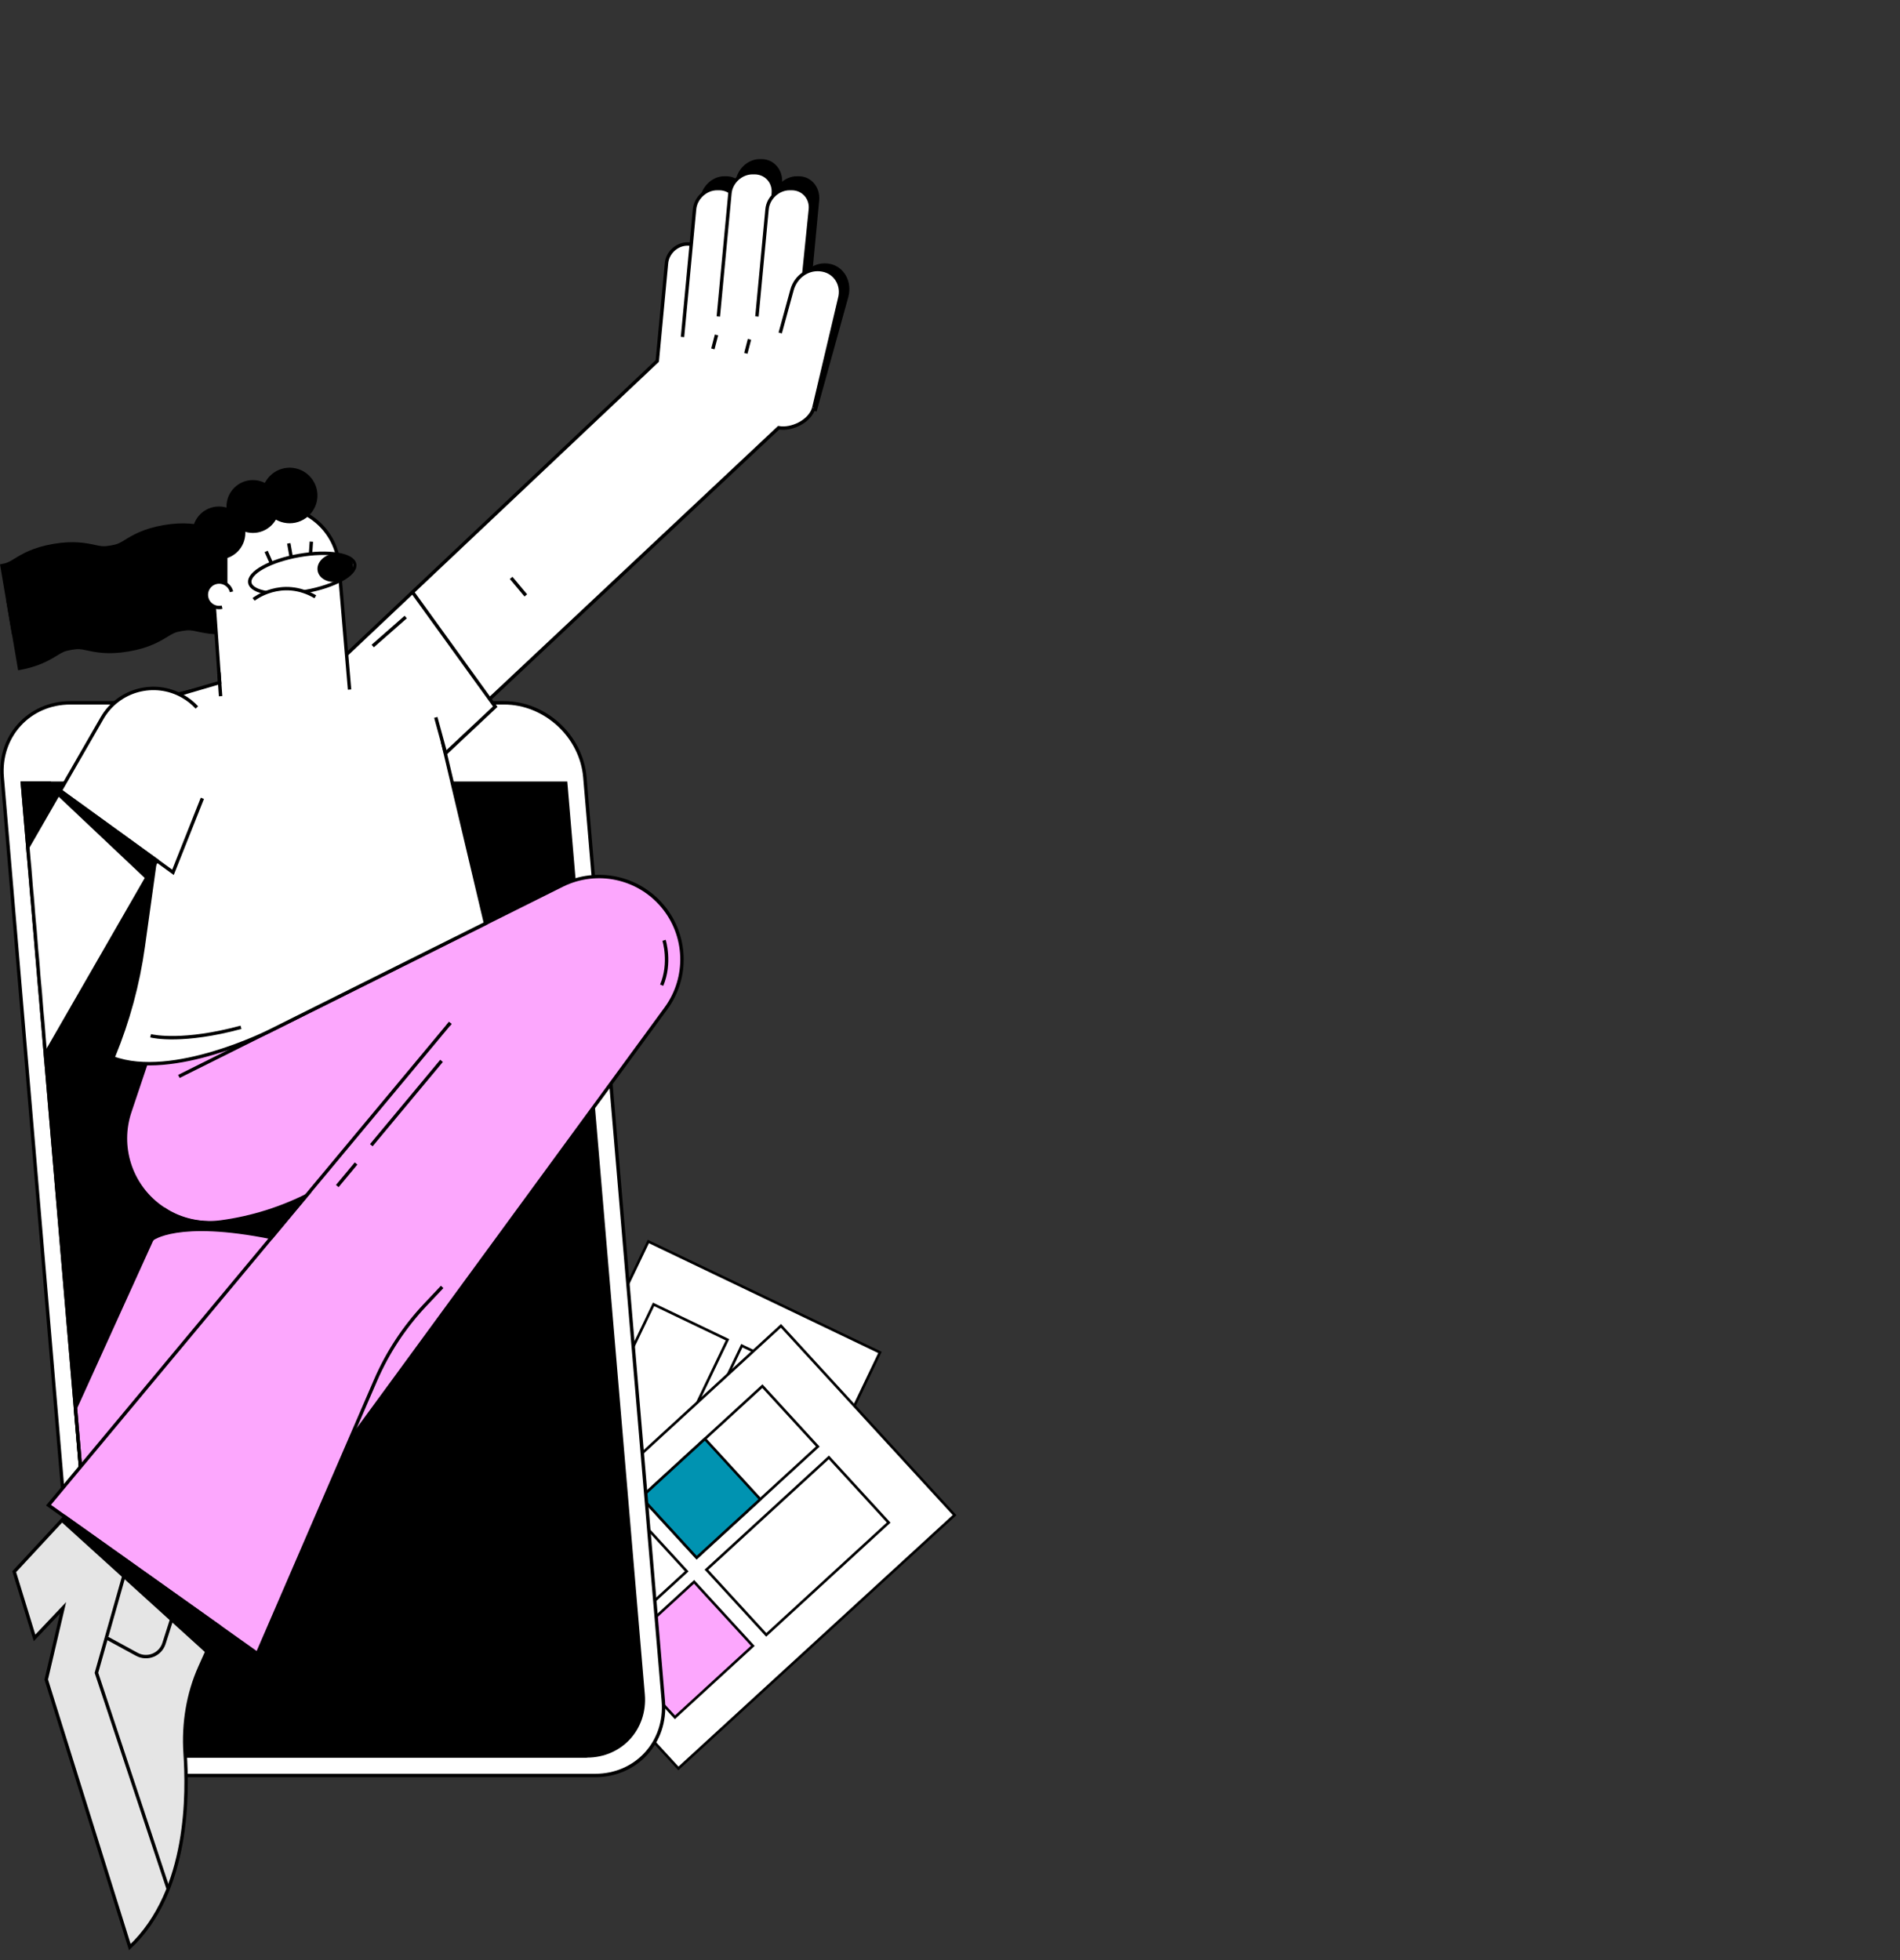 <svg xmlns="http://www.w3.org/2000/svg" xmlns:xlink="http://www.w3.org/1999/xlink" fill="none" height="748" viewBox="0 0 725 748" width="725"><rect x="0" y="0" width="725" height="748" fill="#333333" stroke="none"/><mask id="a" height="450" maskUnits="userSpaceOnUse" width="238" x="8" y="221"><path d="m245.399 646.635c1.097 12.918-8.485 23.391-21.403 23.391h-160.546c-12.918 0-24.279-10.472-25.376-23.391l-29.533-347.775 65.218-77.137 41.245 32.466" fill="#fff"></path></mask><path d="m247.425 473.667h98v143h-98z" fill="#fff" stroke="#000" transform="matrix(.902 .432 -.432 .902 228.829 -60.406)"></path><path d="m249.425 497.667h31.274v62.726h-31.274z" fill="#fff" stroke="#000" transform="matrix(.902 .432 -.432 .902 239.39 -58.916)"></path><path d="m283.109 513.432h33.746v63.389h-33.746z" fill="#fff" stroke="#000" transform="matrix(.902 .432 -.432 .902 249.502 -71.917)"></path><path d="m219.083 559.667h33.149v40.326h-33.149z" fill="#fff" stroke="#000" transform="matrix(.902 .432 -.432 .902 263.191 -39.732)"></path><path d="m253.083 576.667h33.149v40.326h-33.149z" fill="#fff" stroke="#000" transform="matrix(.902 .432 -.432 .902 273.867 -52.748)"></path><path d="m298.024 505.886h98v143h-98z" fill="#fff" stroke="#000" transform="matrix(.676 .737 -.737 .676 469.372 -55.7)"></path><path d="m290.934 528.902h31.274v62.726h-31.274z" fill="#fff" stroke="#000" transform="matrix(.676 .737 -.737 .676 484.036 -43.017)"></path><path d="m269.004 549.018h31.274v32.967h-31.274z" fill="#0093b1" stroke="#000" transform="matrix(.676 .737 -.737 .676 491.754 -20.338)"></path><path d="m316.315 556.087h33.746v63.389h-33.746z" fill="#fff" stroke="#000" transform="matrix(.676 .737 -.737 .676 512.294 -52.912)"></path><path d="m239.669 575.125h33.149v40.326h-33.149z" fill="#fff" stroke="#000" transform="matrix(.676 .737 -.737 .676 501.488 9.739)"></path><path d="m264.883 603.573h33.149v40.326h-33.149z" fill="#fca7fd" stroke="#000" transform="matrix(.676 .737 -.737 .676 530.622 .376)"></path><path d="m6.918 255.778-4.552-26.728c2.696-.459 3.427-.906 5.38-2.103 3.013-1.845 7.139-4.372 14.986-5.709 7.851-1.334 12.578-.318 16.032.425 2.24.482 3.079.662 5.773.203 2.696-.459 3.426-.907 5.378-2.103 3.013-1.844 7.14-4.372 14.986-5.708s12.576-.319 16.03.425c2.237.483 3.075.664 5.769.203l4.554 26.729c-7.844 1.335-12.576.319-16.031-.426-2.236-.482-3.072-.662-5.769-.203-2.696.459-3.426.907-5.378 2.102-3.013 1.845-7.14 4.373-14.986 5.709-7.846 1.339-12.575.319-16.03-.424-2.24-.482-3.079-.662-5.775-.203-2.695.458-3.426.906-5.379 2.102-3.013 1.845-7.14 4.372-14.987 5.709z" fill="#000"></path><path d="m4.554 242.082-4.554-26.728c2.696-.459 3.427-.906 5.38-2.103 3.013-1.846 7.14-4.373 14.986-5.71 7.848-1.337 12.579-.319 16.033.426 2.238.482 3.075.663 5.773.203 2.695-.459 3.425-.907 5.378-2.103 3.013-1.845 7.139-4.372 14.986-5.709 7.845-1.335 12.577-.318 16.031.425 2.237.483 3.074.663 5.769.203l4.554 26.729c-7.844 1.336-12.576.319-16.031-.426-2.236-.481-3.073-.661-5.769-.203-2.695.459-3.426.907-5.378 2.103-3.013 1.845-7.139 4.372-14.986 5.709-7.849 1.335-12.58.318-16.033-.425-2.239-.482-3.077-.661-5.773-.203-2.695.459-3.426.906-5.379 2.103-3.013 1.845-7.14 4.372-14.986 5.709z" fill="#000"></path><path d="m61.586 677.505h165.545c15.681 0 27.314-12.712 25.982-28.393l-29.936-352.524c-1.332-15.681-15.124-28.394-30.805-28.394h-165.545c-15.681 0-27.314 12.713-25.982 28.394l29.936 352.524c1.332 15.681 15.123 28.393 30.805 28.393z" fill="#fff" stroke="#000" stroke-miterlimit="10" stroke-width="1.3"></path><path d="m86.179 286.172h49.894c1.478 0 2.574-1.198 2.449-2.675-.126-1.478-1.425-2.676-2.903-2.676h-49.894c-1.478 0-2.574 1.198-2.448 2.676.126 1.477 1.425 2.675 2.903 2.675z" fill="#fff" stroke="#000" stroke-miterlimit="10" stroke-width="1.3"></path><path d="m63.451 670.026h160.544c12.918 0 22.501-10.472 21.404-23.39l-29.533-347.775h-207.325l29.533 347.775c1.097 12.918 12.458 23.39 25.376 23.39z" fill="#000" stroke="#000" stroke-miterlimit="10" stroke-width="1.3"></path><path d="m279.646 104.904 2.512-26.657c.379-4.017 3.975-7.304 7.993-7.304 4.017 0 6.994 3.287 6.616 7.304l-1.621 17.194" fill="#1488ff"></path><path d="m279.646 104.904 2.512-26.657c.379-4.017 3.975-7.304 7.993-7.304 4.017 0 6.994 3.287 6.616 7.304l-1.621 17.194" stroke="#000" stroke-miterlimit="10" stroke-width="1.3"></path><path d="m263.142 128.845 4.593-52.451c.409-4.669 4.294-8.489 8.632-8.489h.765c4.339 0 7.554 3.82 7.145 8.489l-3.523 40.239" fill="#000"></path><path d="m263.142 128.845 4.593-52.451c.409-4.669 4.294-8.489 8.632-8.489h.765c4.339 0 7.554 3.82 7.145 8.489l-3.523 40.239" stroke="#000" stroke-miterlimit="10" stroke-width="1.3"></path><path d="m276.807 120.419 4.428-50.561c.409-4.669 4.293-8.489 8.632-8.489h.764c4.339 0 7.555 3.82 7.146 8.489l-3.295 45.2" fill="#000"></path><path d="m276.807 120.419 4.428-50.561c.409-4.669 4.293-8.489 8.632-8.489h.764c4.339 0 7.555 3.82 7.146 8.489l-3.295 45.2" stroke="#000" stroke-miterlimit="10" stroke-width="1.3"></path><path d="m291.542 120.419 3.855-44.025c.409-4.669 4.293-8.489 8.632-8.489h.764c4.339 0 7.555 3.82 7.146 8.489l-3.451 36.442" fill="#000"></path><path d="m291.542 120.419 3.855-44.025c.409-4.669 4.293-8.489 8.632-8.489h.764c4.339 0 7.555 3.82 7.146 8.489l-3.451 36.442" stroke="#000" stroke-miterlimit="10" stroke-width="1.3"></path><path d="m300.427 127.203 4.51-17.723c1.391-5.467 6.292-9.262 11.611-8.155 4.995.982 7.943 6.259 6.552 11.726l-12.127 43.821" fill="#000"></path><path d="m300.427 127.203 4.51-17.723c1.391-5.467 6.292-9.262 11.611-8.155 4.995.982 7.943 6.259 6.552 11.726l-12.127 43.821" stroke="#000" stroke-miterlimit="10" stroke-width="1.3"></path><path d="m28.784 537.236 69.268-152.666c7.119-16.009 25.896-23.181 41.875-15.994 15.886 7.144 23.007 25.786 15.928 41.702l-118.172 231.751z" fill="#fca7fd" stroke="#000" stroke-miterlimit="10" stroke-width="1.3"></path><path d="m68.251 410.754 146.45-73.064c13.06-6.386 28.792-3.045 38.131 8.093 9.341 11.14 9.887 27.212 1.324 38.959l-171.987 235-51.122-37.268 96.843-131.922-9.247 4.823c-10.774 5.619-22.412 9.3-34.384 10.912-8.271 1.114-16.651-1.065-23.36-6.028-11.206-8.29-15.791-22.858-11.353-36.071l16.544-49.26 105.712-23.855 4.847 5.601" fill="#fca7fd"></path><path d="m68.251 410.754 146.45-73.064c13.06-6.386 28.792-3.045 38.131 8.093 9.341 11.14 9.887 27.212 1.324 38.959l-171.987 235-51.122-37.268 96.843-131.922-9.247 4.823c-10.774 5.619-22.412 9.3-34.384 10.912-8.271 1.114-16.651-1.065-23.36-6.028-11.206-8.29-15.791-22.858-11.353-36.071l16.544-49.26 105.712-23.855 4.847 5.601" stroke="#000" stroke-miterlimit="10" stroke-width="1.3"></path><path d="m171.803 390.315-62.506 85.742" stroke="#000" stroke-miterlimit="10" stroke-width="1.3"></path><path d="m310.534 155.637c-1.391 5.081-8.423 8.491-13.418 7.579l-128.155 120.281 16.313 68.875-82.353 41.085s-36.971 18.754-59.847 10.221l.351-.855c5.468-13.315 9.239-27.265 11.225-41.521l13.439-96.471 64.155-15.11 118.561-111.967 1.007-10.69 2.512-26.657c.379-4.017 3.975-7.304 7.992-7.304 4.018 0 6.995 3.287 6.616 7.304l-1.62 17.194 46.525-5.412" fill="#fff"></path><path d="m310.534 155.637c-1.391 5.081-8.423 8.491-13.418 7.579l-128.155 120.281 16.313 68.875-82.353 41.085s-36.971 18.754-59.847 10.221l.351-.855c5.468-13.315 9.239-27.265 11.225-41.521l13.439-96.471 64.155-15.11 118.561-111.967 1.007-10.69 2.512-26.657c.379-4.017 3.975-7.304 7.992-7.304 4.018 0 6.995 3.287 6.616 7.304l-1.62 17.194 46.525-5.412" stroke="#000" stroke-miterlimit="10" stroke-width="1.3"></path><path d="m260.431 128.59 4.593-48.74c.409-4.339 4.293-7.889 8.632-7.889h.765c4.338 0 7.554 3.55 7.145 7.889l-3.524 37.392" fill="#fff"></path><path d="m260.431 128.59 4.593-48.74c.409-4.339 4.293-7.889 8.632-7.889h.765c4.338 0 7.554 3.55 7.145 7.889l-3.524 37.392" stroke="#000" stroke-miterlimit="10" stroke-width="1.3"></path><path d="m274.096 120.761 4.427-46.984c.409-4.339 4.294-7.889 8.633-7.889h.764c4.339 0 7.554 3.55 7.145 7.889l-3.294 42.002" fill="#fff"></path><path d="m274.096 120.761 4.427-46.984c.409-4.339 4.294-7.889 8.633-7.889h.764c4.339 0 7.554 3.55 7.145 7.889l-3.294 42.002" stroke="#000" stroke-miterlimit="10" stroke-width="1.3"></path><path d="m288.83 120.761 3.856-40.911c.408-4.339 4.293-7.889 8.632-7.889h.764c4.339 0 7.555 3.55 7.146 7.889l-3.451 33.864" fill="#fff"></path><path d="m288.83 120.761 3.856-40.911c.408-4.339 4.293-7.889 8.632-7.889h.764c4.339 0 7.555 3.55 7.146 7.889l-3.451 33.864" stroke="#000" stroke-miterlimit="10" stroke-width="1.3"></path><path d="m297.716 127.064 4.51-16.468c1.391-5.081 6.292-8.608 11.611-7.579 4.995.912 7.943 5.816 6.552 10.897l-9.854 41.723" fill="#fff"></path><path d="m297.716 127.064 4.51-16.468c1.391-5.081 6.292-8.608 11.611-7.579 4.995.912 7.943 5.816 6.552 10.897l-9.854 41.723" stroke="#000" stroke-miterlimit="10" stroke-width="1.3"></path><path d="m133.384 263.13-3.969-46.677c-.572-12.374-10.36-22.337-22.721-23.13-14.804-.949-26.997 11.47-25.776 26.254l2.893 40.864-15.429 4.524" fill="#fff"></path><path d="m133.384 263.13-3.969-46.677c-.572-12.374-10.36-22.337-22.721-23.13-14.804-.949-26.997 11.47-25.776 26.254l2.893 40.864-15.429 4.524" stroke="#000" stroke-miterlimit="10" stroke-width="1.3"></path><path d="m116.541 225.719c11.048-1.952 19.46-6.61 18.789-10.404-.67-3.795-10.169-5.288-21.217-3.336-11.047 1.952-19.459 6.61-18.789 10.404.67 3.795 10.17 5.288 21.217 3.336z" fill="#fff" stroke="#000" stroke-miterlimit="10" stroke-width="1.3"></path><path d="m128.906 221.941c3.732-.66 6.337-3.578 5.817-6.519-.519-2.941-3.966-4.79-7.699-4.131-3.732.66-6.337 3.579-5.818 6.519.52 2.941 3.967 4.79 7.7 4.131z" fill="#000"></path><path d="m110.192 207.342.873 4.939" stroke="#000" stroke-miterlimit="10" stroke-width="1.3"></path><path d="m101.566 210.413 2.041 4.581" stroke="#000" stroke-miterlimit="10" stroke-width="1.3"></path><path d="m118.815 206.687-.348 5.004" stroke="#000" stroke-miterlimit="10" stroke-width="1.3"></path><g mask="url(#a)"><path d="m66.109 317.418-83.081 144.388c-4.18 7.264-11.785 11.329-19.605 11.329-3.823 0-7.695-.971-11.248-3.014-10.815-6.223-14.538-20.036-8.315-30.853l95.08-165.24c6.224-10.816 20.034-14.538 30.853-8.316 2.033 1.17 3.814 2.607 5.327 4.243" fill="#fff"></path><path d="m66.109 317.418-83.081 144.388c-4.18 7.264-11.785 11.329-19.605 11.329-3.823 0-7.695-.971-11.248-3.014-10.815-6.223-14.538-20.036-8.315-30.853l95.08-165.24c6.224-10.816 20.034-14.538 30.853-8.316 2.033 1.17 3.814 2.607 5.327 4.243" stroke="#000" stroke-miterlimit="10" stroke-width="1.3"></path></g><path d="m19.452 298.86h-10.911l29.533 347.776c1.097 12.918 12.458 23.39 25.376 23.39h160.544" stroke="#000" stroke-miterlimit="10" stroke-width="1.3"></path><path d="m23 301.731 43.012 31.138 11.206-28.249" fill="#fff"></path><path d="m23 301.731 43.012 31.138 11.206-28.249" stroke="#000" stroke-miterlimit="10" stroke-width="1.3"></path><path d="m84.18 265.653-.643-9.08" stroke="#000" stroke-miterlimit="10" stroke-width="1.3"></path><path d="m96.508 203.359c5.571 0 10.088-4.516 10.088-10.087s-4.517-10.087-10.088-10.087c-5.571 0-10.087 4.516-10.087 10.087s4.516 10.087 10.087 10.087z" fill="#000"></path><path d="m83.537 213.448c5.571 0 10.087-4.516 10.087-10.087 0-5.57-4.516-10.087-10.087-10.087s-10.087 4.517-10.087 10.087c0 5.571 4.516 10.087 10.087 10.087z" fill="#000"></path><path d="m110.53 199.673c5.854 0 10.601-4.746 10.601-10.601 0-5.854-4.747-10.601-10.601-10.601-5.855 0-10.601 4.747-10.601 10.601 0 5.855 4.746 10.601 10.601 10.601z" fill="#000"></path><path d="m86.785 208.553v17.483l-6.696.351v-13.55z" fill="#000"></path><path d="m88.333 225.828c-.627-2.611-3.252-4.219-5.863-3.592s-4.219 3.252-3.592 5.863 3.252 4.219 5.863 3.592" fill="#fff"></path><path d="m88.333 225.828c-.627-2.611-3.252-4.219-5.863-3.592s-4.219 3.252-3.592 5.863 3.252 4.219 5.863 3.592" stroke="#000" stroke-miterlimit="10" stroke-width="1.3"></path><path d="m96.766 228.718s10.682-8.525 23.566-.993z" fill="#fff"></path><path d="m96.766 228.718s10.682-8.525 23.566-.993" stroke="#000" stroke-miterlimit="10" stroke-width="1.3"></path><path d="m157.406 225.958 31.564 43.697-19.012 17.844" fill="#fff"></path><path d="m157.406 225.958 31.564 43.697-19.012 17.844" stroke="#000" stroke-miterlimit="10" stroke-width="1.3"></path><path d="m166.294 273.747 3.664 13.396" stroke="#000" stroke-miterlimit="10" stroke-width="1.3"></path><path d="m24.05 613.534-6.408 27.349 31.897 102.117c22.976-21.657 22.044-59.517 21.096-73.95-.748-11.379 1.095-22.723 5.61-32.815l15.961-35.676c-11.671-57.35-39.213-52.116-39.213-52.116l-47.57 51.294 7.756 25.266z" fill="#e5e5e5" stroke="#000" stroke-miterlimit="10" stroke-width="1.3"></path><path d="m171.803 390.315-153.302 184.041 79.711 56.642 45.094-104.31c4.585-10.606 10.988-20.33 18.919-28.733l6.495-6.882" fill="#fca7fd"></path><path d="m171.803 390.315-153.302 184.041 79.711 56.642 45.094-104.31c4.585-10.606 10.988-20.33 18.919-28.733l6.495-6.882" stroke="#000" stroke-miterlimit="10" stroke-width="1.3"></path><path d="m48.814 595.896-12.017 42.426 27.382 82.431" fill="#e5e5e5"></path><path d="m48.814 595.896-12.017 42.426 27.382 82.431" stroke="#000" stroke-miterlimit="10" stroke-width="1.3"></path><path d="m40.591 624.927 11.617 6.334c3.995 2.178 8.986.176 10.369-4.159l5.6-17.56" fill="#e5e5e5"></path><g stroke="#000"><path d="m40.591 624.927 11.617 6.334c3.995 2.178 8.986.176 10.369-4.159l5.6-17.56" stroke-miterlimit="10" stroke-width="1.3"></path><path d="m253.391 358.815s2.693 8.563-.904 17.125" stroke-miterlimit="10" stroke-width="1.3"></path><path d="m135.868 443.975-7.165 8.601" stroke-miterlimit="10" stroke-width="1.3"></path><path d="m168.488 404.813-26.805 32.181" stroke-miterlimit="10" stroke-width="1.3"></path><path d="m57.465 395.233c1.216.323 12.575 2.7 34.496-3.228" stroke-miterlimit="10" stroke-width="1.3"></path><path d="m273.403 127.808-1.385 5.33" stroke-miterlimit="10" stroke-width="1.3"></path><path d="m285.983 129.5-1.385 5.331" stroke-miterlimit="10" stroke-width="1.3"></path><path d="m142.217 246.526 12.599-11.072" stroke-miterlimit="10" stroke-width="1.3"></path><path d="m59.805 328.375-3.756 6.528-33.779-31.901.731-1.271z" fill="#000" stroke-miterlimit="10" stroke-width="1.3"></path><path d="m57.998 472.85s9.508-7.933 45.584-.636l12.686-15.23s-33.736 18.245-53.219 4.732z" fill="#000" stroke-miterlimit="10" stroke-width="1.3"></path><path d="m195.047 220.516 5.591 6.686" stroke-miterlimit="10" stroke-width="1.3"></path><path d="m24.814 578.842 58.825 41.801-4.695 9.557-55.289-50.122z" fill="#000" stroke-miterlimit="10" stroke-width="1.3"></path></g></svg>